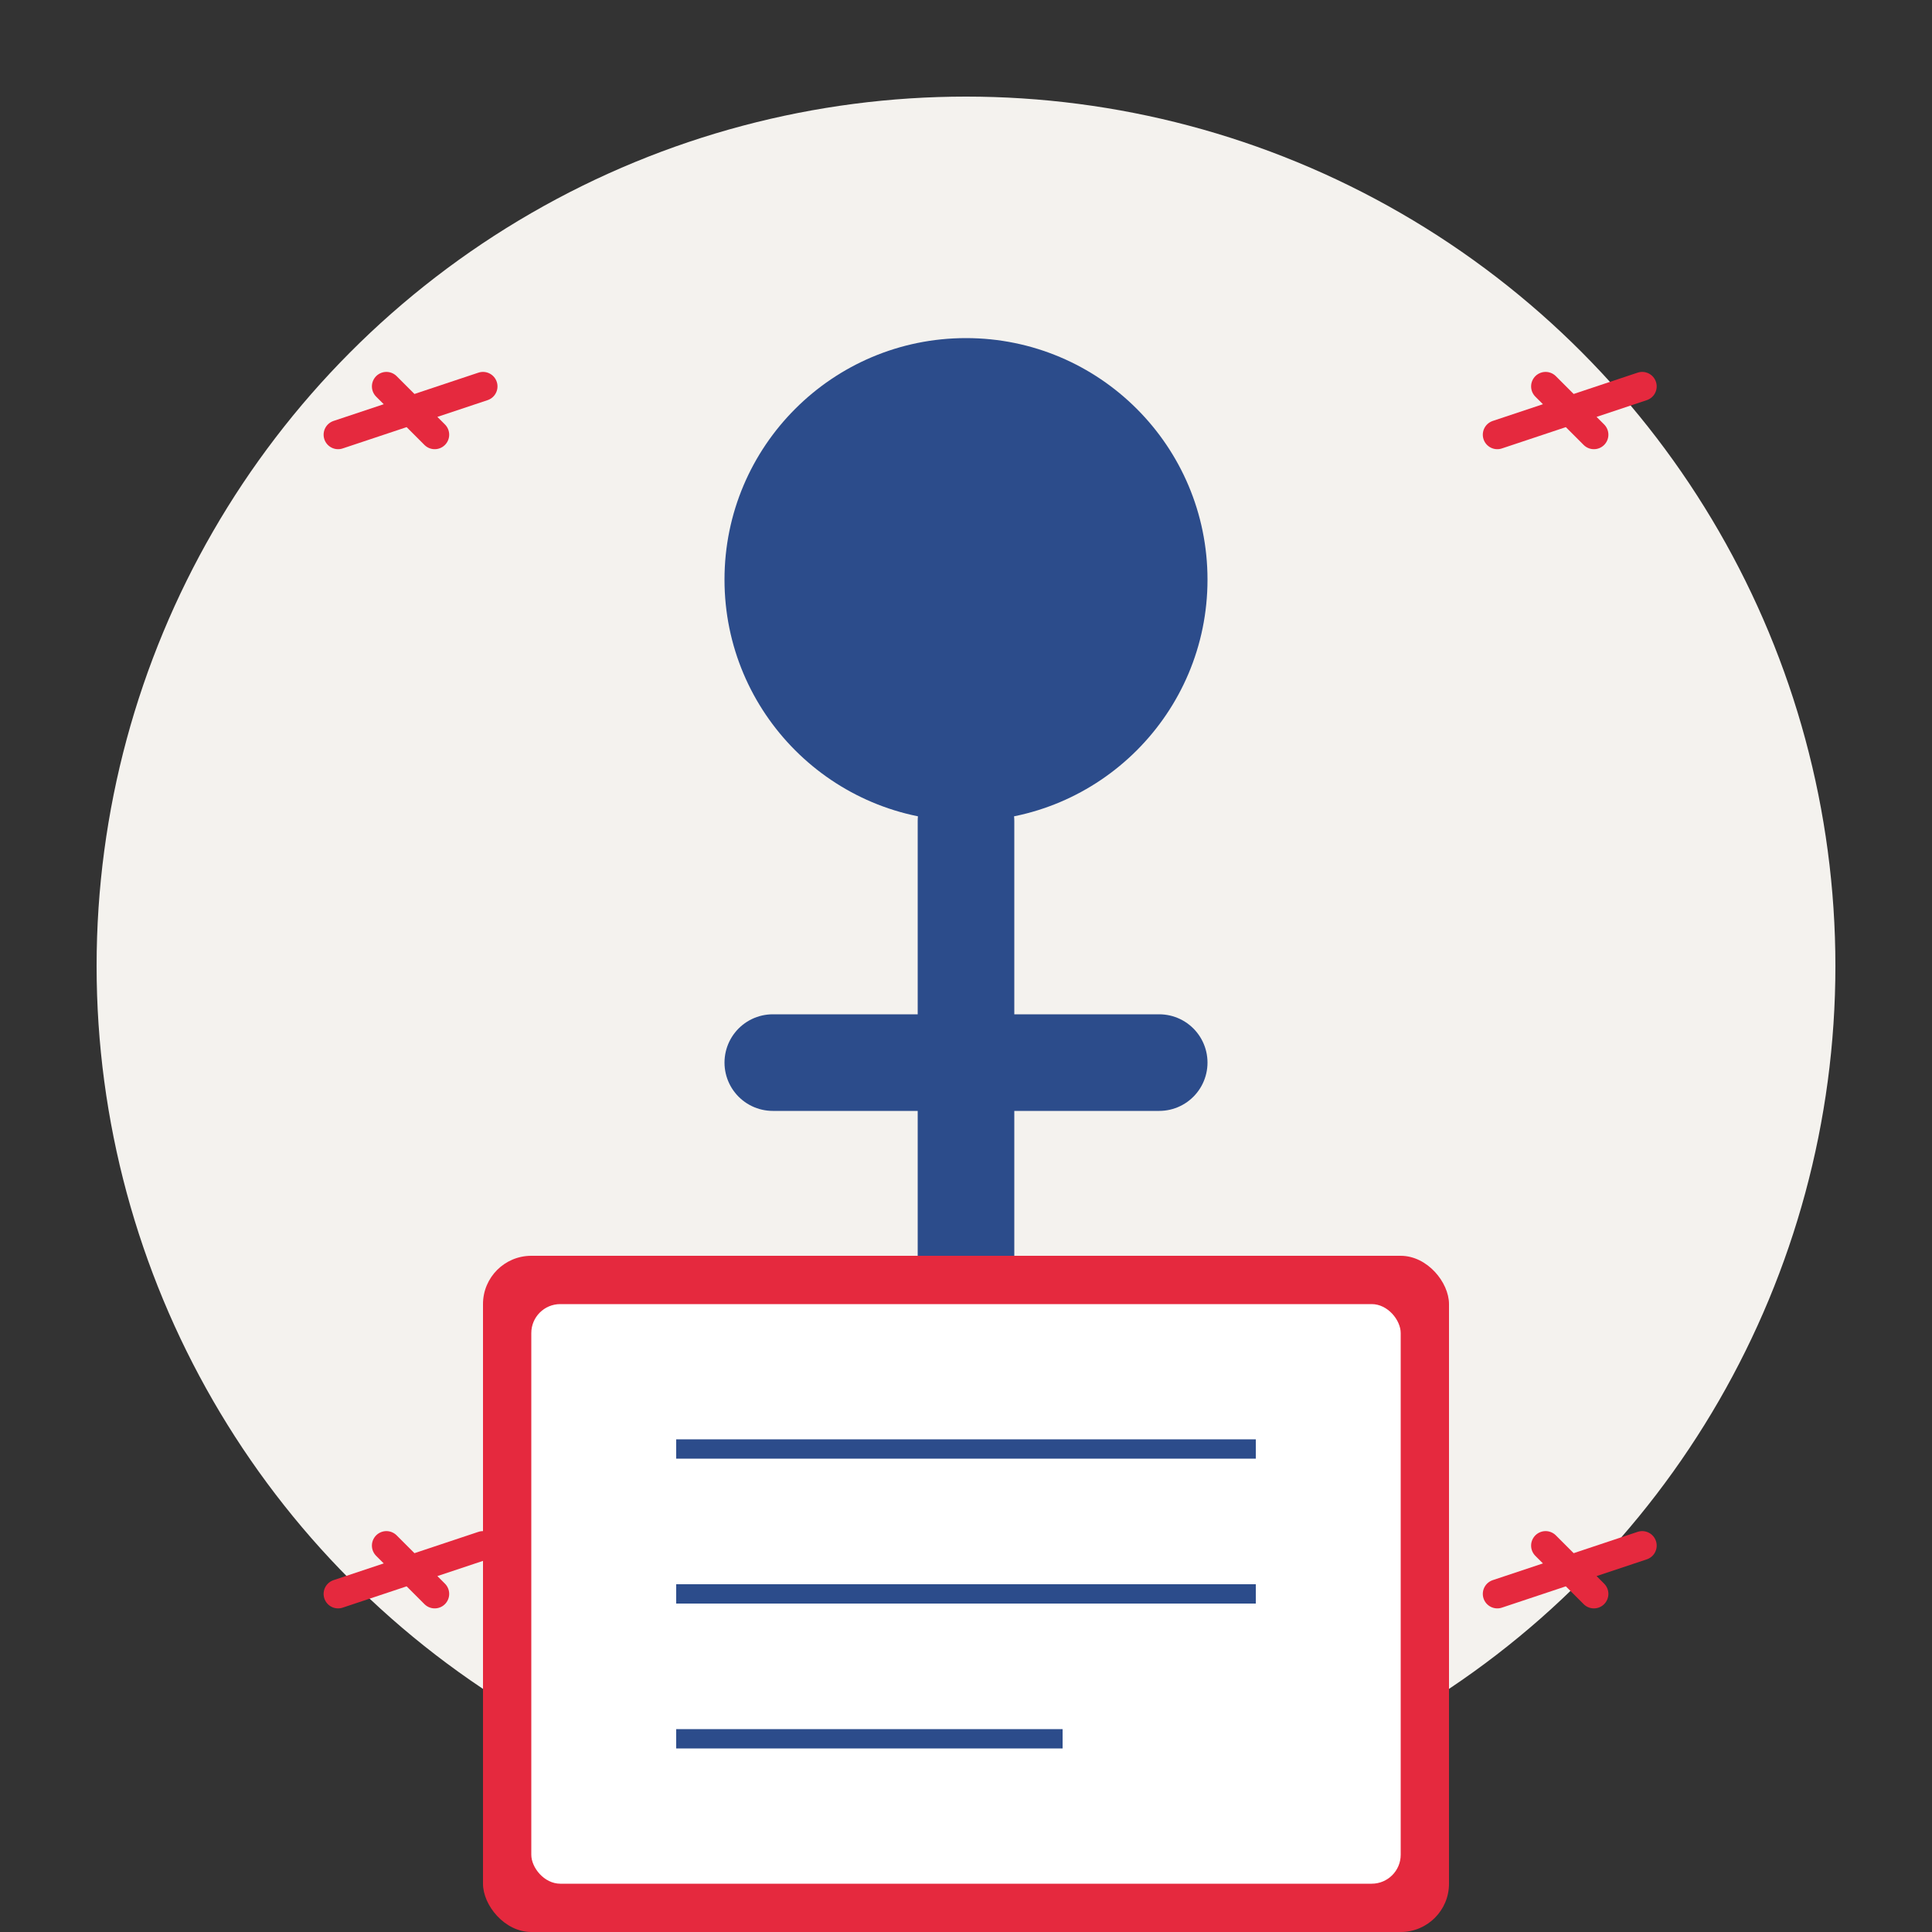 <svg xmlns="http://www.w3.org/2000/svg" viewBox="0 0 200 200" width="200" height="200">
  <rect x="0" y="0" width="200" height="200" fill="#333333" stroke="none"/>
  <!-- Background circle -->
  <circle cx="100" cy="100" r="90" fill="#f4f2ee"/>
  
  <!-- Person outline -->
  <circle cx="100" cy="60" r="25" fill="#2c4c8b"/>
  
  <!-- Body outline -->
  <path d="M100,85 L100,150 M80,110 L120,110" stroke="#2c4c8b" stroke-width="10" stroke-linecap="round"/>
  
  <!-- Book -->
  <rect x="50" y="130" width="100" height="70" rx="5" fill="#e5293e"/>
  <rect x="55" y="135" width="90" height="60" rx="3" fill="#ffffff"/>
  
  <!-- Book lines -->
  <line x1="70" y1="150" x2="130" y2="150" stroke="#2c4c8b" stroke-width="2"/>
  <line x1="70" y1="165" x2="130" y2="165" stroke="#2c4c8b" stroke-width="2"/>
  <line x1="70" y1="180" x2="110" y2="180" stroke="#2c4c8b" stroke-width="2"/>
  
  <!-- Stars around - indicating individual attention -->
  <path d="M40,40 L45,45 M35,45 L50,40" stroke="#e5293e" stroke-width="3" stroke-linecap="round"/>
  <path d="M160,40 L165,45 M155,45 L170,40" stroke="#e5293e" stroke-width="3" stroke-linecap="round"/>
  <path d="M40,160 L45,165 M35,165 L50,160" stroke="#e5293e" stroke-width="3" stroke-linecap="round"/>
  <path d="M160,160 L165,165 M155,165 L170,160" stroke="#e5293e" stroke-width="3" stroke-linecap="round"/>
</svg>
